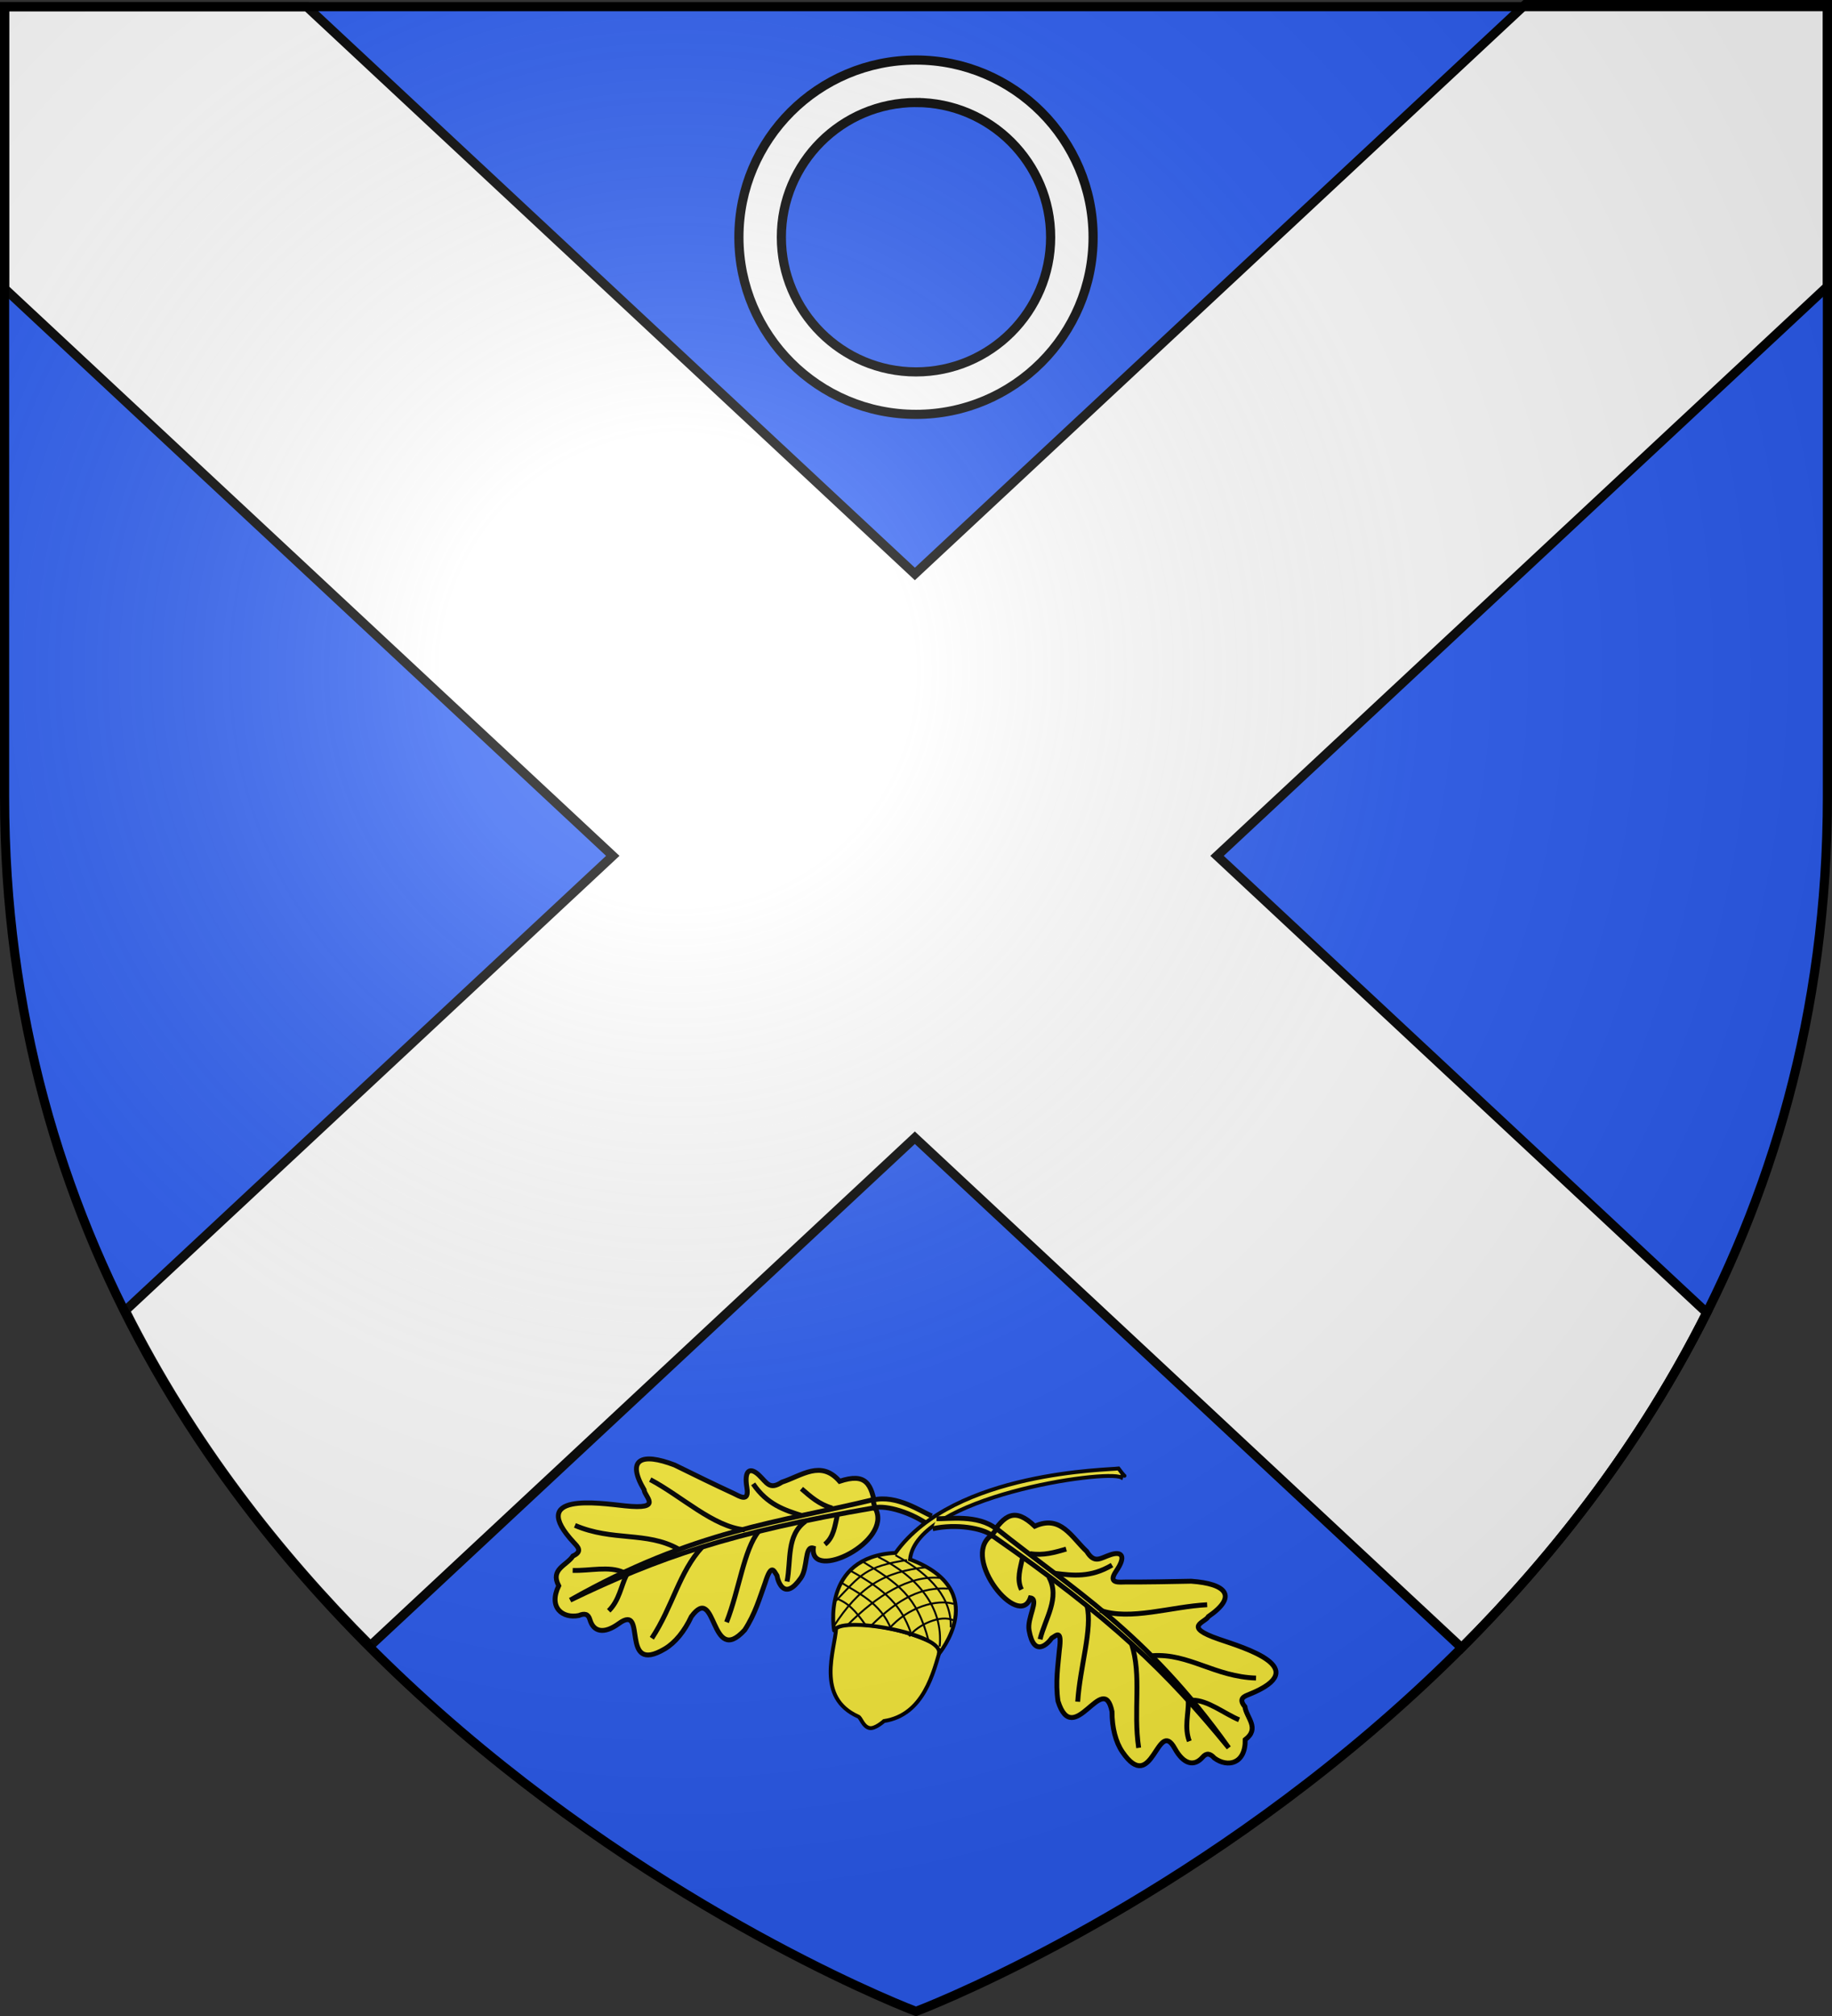 <svg xmlns="http://www.w3.org/2000/svg" xmlns:xlink="http://www.w3.org/1999/xlink" width="600" height="660" version="1.0"><rect width="100%" height="100%" fill="#333333" stroke="none"/><desc>Flag of Canton of Valais (Wallis)</desc><defs><radialGradient xlink:href="#a" id="c" cx="221.445" cy="226.331" r="300" fx="221.445" fy="226.331" gradientTransform="matrix(1.353 0 0 1.349 -77.63 -85.747)" gradientUnits="userSpaceOnUse"/><linearGradient id="a"><stop offset="0" style="stop-color:white;stop-opacity:.314"/><stop offset=".19" style="stop-color:white;stop-opacity:.251"/><stop offset=".6" style="stop-color:#6b6b6b;stop-opacity:.125"/><stop offset="1" style="stop-color:black;stop-opacity:.125"/></linearGradient></defs><g style="display:inline"><path d="M300 658.5s298.5-112.32 298.5-397.772V2.176H1.5v258.552C1.5 546.18 300 658.5 300 658.5" style="fill:#2b5df2;fill-opacity:1;fill-rule:evenodd;stroke:none;stroke-width:1px;stroke-linecap:butt;stroke-linejoin:miter;stroke-opacity:1"/><path d="M499.531 1.5 299.625 187.906 100.469 2.188H1.5v92.28l199.188 185.72L41.03 429.063c21.627 43.128 50.113 79.511 80.282 109.687l178.312-166.281 179.063 166.969c30.168-30.176 58.654-66.56 80.28-109.688L398.595 280.188 598.5 93.78V1.5z" style="opacity:1;fill:#fff;fill-opacity:1;stroke:#000;stroke-width:3;stroke-miterlimit:4;stroke-dasharray:none;stroke-opacity:1"/></g><g style="display:inline" transform="rotate(-10 303.52 538.864)"><use xlink:href="#b" width="600" height="660" transform="scale(-1 1)rotate(-45 -.678 1254.02)"/><path d="M249.99 555.71s-5.04.205-6.42-1.684c-1.603-2.194.113-5.419-.468-6.487-8.356-17.255 10.002-26.89 16.322-33.516 1.573-1.649 19.379 11.861 27.891 33.446-8.981 6.079-23.262 16.806-37.324 8.24z" style="fill:#fcef3c;fill-opacity:1;fill-rule:evenodd;stroke:#000;stroke-width:1.578;stroke-linecap:butt;stroke-linejoin:miter;stroke-miterlimit:4;stroke-dasharray:none;stroke-opacity:1;display:inline" transform="rotate(-30 459.304 343.127)scale(.8)"/><path d="M389.981 538.247c-2.763-1.522-52.063-42.514-92.133-32.216-24.49-18.57-39.925 8.392-39.838 8.49 4.987-4.893 34.544 30.27 26.74 34.61 0 0 33.598-5.841 15.935-37.242 18.524-17.932 85.062 23.167 87.796 29.878 2.369-1.364 1.037 3.478 1.5-3.52z" style="fill:#fcef3c;fill-opacity:1;fill-rule:evenodd;stroke:#000;stroke-width:1.578;stroke-linecap:butt;stroke-linejoin:miter;stroke-miterlimit:4;stroke-dasharray:none;stroke-opacity:1;display:inline" transform="rotate(-30 459.304 343.127)scale(.8)"/><path d="M297.207 506.735c6.242 16.088 6.087 28.568-1.616 37.145M278.963 499.608c6.243 16.089 6.634 24.584 2.821 35.175M266.9 503.958c3.091 5.276 3.15 9.677 2.582 16.728M272.926 500.802c2.29 7.243 7.324 16.921 3.401 28.213" style="fill:none;fill-rule:evenodd;stroke:#000;stroke-width:.789px;stroke-linecap:butt;stroke-linejoin:miter;stroke-opacity:1;display:inline" transform="rotate(-30 459.304 343.127)scale(.8)"/><path d="M285.12 499.672c5.486 16.499 8.16 25.51-.054 42.654" style="fill:none;fill-rule:evenodd;stroke:#000;stroke-width:.789px;stroke-linecap:butt;stroke-linejoin:miter;stroke-opacity:1;display:inline" transform="rotate(-30 459.304 343.127)scale(.8)"/><path d="M291.34 502.72c7.095 16.391 7.339 32.839-4.257 44.287" style="fill:none;fill-rule:evenodd;stroke:#000;stroke-width:.789px;stroke-linecap:butt;stroke-linejoin:miter;stroke-opacity:1;display:inline" transform="rotate(-30 459.304 343.127)scale(.8)"/><path d="M298.252 542.363c-2.397-5.197-12.294-7.942-18.078-6.583M302.675 537.312c-3.895-5.896-15.072-11.08-26.873-9.178M304.94 531.098c-7.72-7.368-17.38-10.065-34.17-8.648" style="fill:none;fill-rule:evenodd;stroke:#000;stroke-width:.789px;stroke-linecap:butt;stroke-linejoin:miter;stroke-opacity:1;display:inline" transform="rotate(-30 459.304 343.127)scale(.8)"/><path d="M305.078 525.427c-9.02-8.915-24.326-10.845-41.116-9.428" style="fill:none;fill-rule:evenodd;stroke:#000;stroke-width:.789px;stroke-linecap:butt;stroke-linejoin:miter;stroke-opacity:1;display:inline" transform="rotate(-30 459.304 343.127)scale(.8)"/><path d="M303.933 518.775c-14.609-9.98-26.568-11.652-44.859-5.934" style="fill:none;fill-rule:evenodd;stroke:#000;stroke-width:.789px;stroke-linecap:butt;stroke-linejoin:miter;stroke-opacity:1;display:inline" transform="rotate(-30 459.304 343.127)scale(.8)"/><path d="M299.57 511.311c-14.76-8.94-18.285-7.555-32.938-5.951" style="fill:none;fill-rule:evenodd;stroke:#000;stroke-width:.789px;stroke-linecap:butt;stroke-linejoin:miter;stroke-opacity:1;display:inline" transform="rotate(-30 459.304 343.127)scale(.8)"/><g id="b"><path d="M1038.592 508.983c-10.893 5.6 3.73 32.002 9.244 22.26 2.945.99-2.337 6.292-2.262 10.455 0 9.08 5.22 5.401 6.868 3.737 1.643-.621 3.914-2.463 1.783 4.25-1.31 4.88-3.16 10.18-3.352 16.43 2.206 16.735 16.458-7.74 16.828 6.423-.915 5.205-.551 10.044 1.04 13.57 7.263 16.099 13.254-9.318 17.1 1.875 1.979 5.76 5.239 7.047 8.502 4.417 1.553-1.252 2.66-.731 3.75.978 3.68 3.858 9.71 3.701 10.976-4.196 5.491-2.83 1.64-6.953 1.773-10.658-1.786-3.066.434-3.372 2.215-3.753 22.233-4.753.719-15.331-6.718-19.455-11.25-6.239-3.552-6.097-2.165-7.915 10.631-4.836 7.793-9.547-3.516-12.376-7.082-1.102-14.048-2.185-21.218-3.478-1.89-.34-6.03-.353-2.424-4.03 4.196-4.28 2.968-6.182-.844-5.625-3.603.525-5.699 2.133-7.524-2.437-4.131-5.492-6.269-13.352-15.318-11.066-5.354-7.196-8.96-5.552-14.738.594z" style="fill:#fcef3c;fill-opacity:1;stroke:#000;stroke-width:1.6;stroke-miterlimit:4;stroke-dasharray:none;stroke-opacity:1" transform="translate(-708.157 -2)"/><path d="M1040.838 506.972c20.848 23.698 42.357 41.715 62.456 83.894-15.7-28.054-30.412-48.356-64.401-82.039z" style="fill:#fcef3c;fill-opacity:1;stroke:#000;stroke-width:1.6;stroke-miterlimit:4;stroke-dasharray:none;stroke-opacity:1" transform="translate(-708.157 -2)"/><path d="M1054.969 525.55c2.554 7.374-3.55 13.193-6.362 19.604M1065.648 537.018c.526 7.728-5.741 19.243-8.444 30.393M1077.85 551.77c1.518 11.087-3.267 21.464-3.613 33.994M1092.931 573.416c-.616 4.203-2.867 8.254-1.978 13.084M1083.981 556.84c11.821 1.257 18.85 10.329 32.079 13.095M1069.657 539.218c8.958 5.113 23.221 2.84 34.807 4.297M1057.075 524.705c5.643 1.736 11.26 3.53 18.964.613M1050.26 516.966c4.221 1.47 8.057.991 11.909.589M1047.507 518.071c-1.187 3.024-3.133 6.37-2.063 10.003M1094.214 573.42c5.108.93 9.34 5.983 14 9.01" style="fill:none;fill-opacity:1;stroke:#000;stroke-width:1.6;stroke-miterlimit:4;stroke-dasharray:none;stroke-opacity:1" transform="translate(-708.157 -2)"/><path d="M1022.084 500.362c3.437.837 13.56.808 18.777 6.8l-1.968 1.665c-2.49-2.717-10.66-5.767-18.636-5.43" style="fill:#fcef3c;fill-opacity:1;stroke:#000;stroke-width:1.6;stroke-miterlimit:4;stroke-dasharray:none;stroke-opacity:1" transform="translate(-708.157 -2)"/></g></g><path d="M300 19.656c-32.016 0-58 25.984-58 58s25.984 58 58 58 58-25.984 58-58-25.984-58-58-58zm0 13.907c24.332 0 44.094 19.761 44.094 44.093S324.332 121.75 300 121.75s-44.094-19.762-44.094-44.094S275.668 33.562 300 33.562z" style="opacity:1;fill:#fff;fill-opacity:1;stroke:#000;stroke-width:3;stroke-miterlimit:4;stroke-dasharray:none;stroke-opacity:1;display:inline"/><path d="M300 658.5s298.5-112.32 298.5-397.772V2.176H1.5v258.552C1.5 546.18 300 658.5 300 658.5" style="opacity:1;fill:url(#c);fill-opacity:1;fill-rule:evenodd;stroke:none;stroke-width:1px;stroke-linecap:butt;stroke-linejoin:miter;stroke-opacity:1"/><path d="M300 658.5S1.5 546.18 1.5 260.728V2.176h597v258.552C598.5 546.18 300 658.5 300 658.5z" style="opacity:1;fill:none;fill-opacity:1;fill-rule:evenodd;stroke:#000;stroke-width:3;stroke-linecap:butt;stroke-linejoin:miter;stroke-miterlimit:4;stroke-dasharray:none;stroke-opacity:1"/></svg>